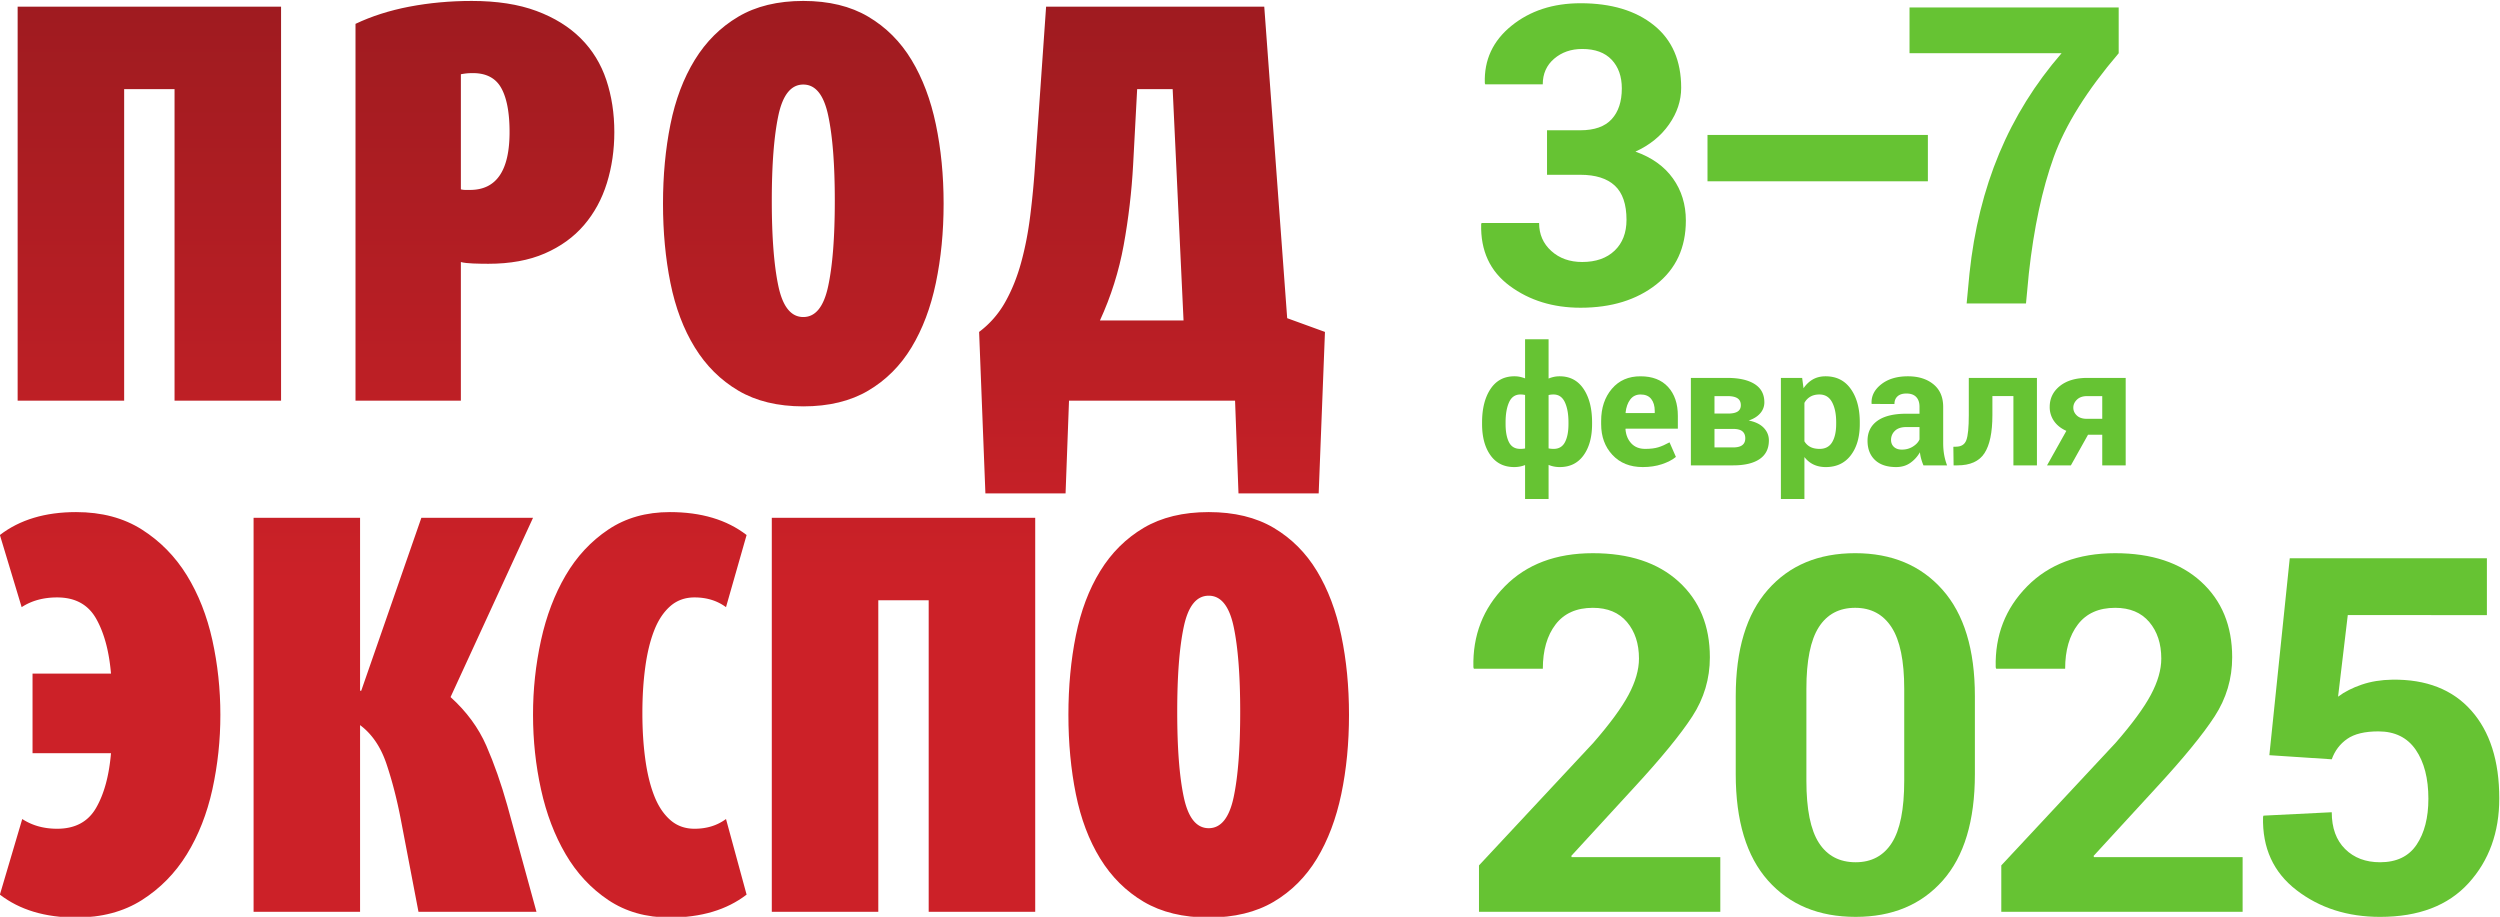 <svg xmlns="http://www.w3.org/2000/svg" width="561.718" height="205.996"><defs><clipPath id="a" clipPathUnits="userSpaceOnUse"><path d="M0 841.89h595.276V0H0Z"/></clipPath><clipPath id="b" clipPathUnits="userSpaceOnUse"><path d="M191.777 630.226c-2.996-1.77-5.439-4.199-7.339-7.288-1.896-3.089-3.265-6.711-4.101-10.858-.837-4.151-1.254-8.608-1.254-13.37 0-4.761.417-9.218 1.254-13.368.836-4.152 2.205-7.772 4.101-10.858 1.9-3.09 4.343-5.518 7.339-7.288 2.99-1.766 6.644-2.654 10.955-2.654 4.31 0 7.962.888 10.949 2.654 2.996 1.77 5.425 4.198 7.292 7.288 1.865 3.086 3.233 6.706 4.101 10.858.871 4.15 1.308 8.607 1.308 13.368 0 4.762-.437 9.219-1.308 13.37-.868 4.147-2.236 7.769-4.101 10.858-1.867 3.089-4.296 5.518-7.292 7.288-2.987 1.768-6.639 2.654-10.949 2.654-4.311 0-7.965-.886-10.955-2.654m6.754-45.415c-.736 3.475-1.11 8.269-1.11 14.382 0 6.115.374 10.907 1.11 14.383.739 3.474 2.138 5.211 4.201 5.211 2.058 0 3.457-1.737 4.195-5.211.744-3.476 1.115-8.268 1.115-14.383 0-6.113-.371-10.907-1.115-14.382-.738-3.475-2.137-5.211-4.195-5.211-2.063 0-3.462 1.736-4.201 5.211m-62.208 47.104c-3.343-.644-6.369-1.612-9.07-2.897v-63.512h17.76v23.361c.513-.13 1.204-.211 2.077-.242a63.226 63.226 0 0 1 2.556-.049c3.667 0 6.834.579 9.507 1.739 2.668 1.159 4.876 2.75 6.613 4.777 1.737 2.028 3.022 4.39 3.86 7.094.836 2.699 1.253 5.562 1.253 8.592 0 3.152-.451 6.076-1.351 8.783-.904 2.7-2.331 5.034-4.293 6.996-1.964 1.963-4.459 3.509-7.48 4.634-3.027 1.127-6.663 1.689-10.91 1.689-3.664 0-7.175-.325-10.522-.965m8.69-30.79v19.4c.323.061.642.111.965.144.322.033.675.047 1.058.047 2.254 0 3.845-.835 4.78-2.51.934-1.671 1.403-4.148 1.403-7.428 0-6.502-2.223-9.752-6.662-9.752h-.771c-.26 0-.517.03-.773.099m98.644 30.79-1.832-26.256a147.26 147.26 0 0 0-.822-8.83c-.351-2.866-.866-5.537-1.545-8.011-.674-2.478-1.577-4.717-2.7-6.71a16.097 16.097 0 0 0-4.392-5.018l1.06-27.222h13.512l.581 15.638h27.99l.577-15.638h13.517l1.058 27.222-6.367 2.316-3.864 52.509zm13.077-40.2a108.908 108.908 0 0 1 1.593 13.559l.679 12.74h5.985l1.833-38.995h-14.092a53.165 53.165 0 0 1 4.002 12.696m-186.431 40.2v-66.409h17.954v52.508h8.494v-52.508h17.954v66.409zm189.806-87.848c-2.989-1.775-5.437-4.197-7.332-7.289-1.901-3.087-3.265-6.709-4.103-10.86-.837-4.148-1.256-8.603-1.256-13.365 0-4.764.419-9.217 1.256-13.37.838-4.148 2.202-7.769 4.103-10.861 1.895-3.084 4.343-5.515 7.332-7.285 3-1.767 6.649-2.654 10.959-2.654s7.963.887 10.954 2.654c2.992 1.77 5.422 4.201 7.289 7.285 1.863 3.092 3.234 6.713 4.102 10.861.869 4.153 1.301 8.606 1.301 13.37 0 4.762-.432 9.217-1.301 13.365-.868 4.151-2.239 7.773-4.102 10.86-1.867 3.092-4.297 5.514-7.289 7.289-2.991 1.77-6.644 2.655-10.954 2.655-4.31 0-7.959-.885-10.959-2.655m6.76-45.414c-.742 3.476-1.11 8.269-1.11 14.383 0 6.111.368 10.906 1.11 14.381.74 3.472 2.139 5.211 4.199 5.211s3.459-1.739 4.2-5.211c.739-3.475 1.106-8.27 1.106-14.381 0-6.114-.367-10.907-1.106-14.383-.741-3.474-2.14-5.214-4.2-5.214s-3.459 1.74-4.199 5.214m-97.005 45.124c-2.926-1.963-5.322-4.537-7.187-7.721-1.866-3.188-3.252-6.824-4.151-10.909a58.257 58.257 0 0 1-1.351-12.594c0-4.312.449-8.511 1.351-12.598.899-4.083 2.285-7.72 4.151-10.906 1.865-3.188 4.261-5.759 7.187-7.722 2.932-1.962 6.387-2.944 10.379-2.944 2.637 0 5.036.323 7.191.968 2.155.641 4.065 1.605 5.741 2.894l-3.471 12.742c-1.483-1.095-3.252-1.64-5.312-1.64-1.607 0-2.976.495-4.104 1.495-1.124.995-2.029 2.363-2.7 4.1-.678 1.739-1.175 3.795-1.495 6.179-.325 2.379-.483 4.955-.483 7.72 0 2.767.158 5.342.483 7.725.32 2.38.817 4.439 1.495 6.176.671 1.739 1.576 3.102 2.7 4.102 1.128.995 2.497 1.494 4.104 1.494 2.06 0 3.829-.545 5.312-1.64l3.471 12.161c-1.676 1.288-3.586 2.257-5.741 2.898-2.155.643-4.554.965-7.191.965-3.992 0-7.447-.982-10.379-2.945m-102.552-.918 3.668-12.161c1.672 1.095 3.667 1.64 5.983 1.64 3.025 0 5.212-1.19 6.566-3.569 1.352-2.384 2.187-5.472 2.509-9.266H72.814v-13.419h13.224c-.322-3.795-1.157-6.87-2.509-9.218-1.354-2.348-3.541-3.519-6.566-3.519-2.252 0-4.214.545-5.883 1.64l-3.768-12.742c3.345-2.577 7.625-3.862 12.841-3.862 4.306 0 8.008.982 11.097 2.944 3.088 1.963 5.613 4.534 7.578 7.722 1.96 3.186 3.389 6.823 4.295 10.906a58.469 58.469 0 0 1 1.351 12.598c0 4.308-.452 8.509-1.351 12.594-.906 4.085-2.335 7.721-4.295 10.909-1.965 3.184-4.49 5.758-7.578 7.721-3.089 1.963-6.791 2.945-11.097 2.945-5.216 0-9.496-1.287-12.841-3.863m130.109 2.898v-66.406h17.952v52.507h8.494v-52.507h17.956v66.406zm-59.068 0-10.135-29.15h-.196v29.15h-17.949v-66.406h17.949v31.465c1.994-1.484 3.475-3.653 4.444-6.515.963-2.865 1.765-5.969 2.41-9.314l2.992-15.636h19.887l-4.924 17.951c-1.032 3.668-2.206 7.013-3.526 10.039-1.32 3.023-3.327 5.756-6.03 8.203l13.9 30.213z"/></clipPath><linearGradient id="c" x1="0" x2="1" y1="0" y2="0" gradientTransform="matrix(0 154.497 154.497 0 181.013 478.383)" gradientUnits="userSpaceOnUse" spreadMethod="pad"><stop offset="0" style="stop-opacity:1;stop-color:#cc2128"/><stop offset=".366" style="stop-opacity:1;stop-color:#cc2128"/><stop offset="1" style="stop-opacity:1;stop-color:#9f1b20"/></linearGradient></defs><g clip-path="url(#a)" transform="matrix(1.333 0 0 -1.333 -89.75 843.84)"><path d="M0 0h-40.678v7.816l19.275 20.667c2.783 3.192 4.76 5.886 5.934 8.082 1.173 2.197 1.76 4.236 1.76 6.119 0 2.509-.676 4.563-2.026 6.159-1.35 1.595-3.267 2.393-5.749 2.393-2.756 0-4.85-.934-6.283-2.802-1.432-1.87-2.148-4.359-2.148-7.469h-11.622l-.082.245c-.137 5.375 1.63 9.925 5.3 13.648 3.669 3.725 8.614 5.586 14.835 5.586 6.138 0 10.96-1.595 14.465-4.788 3.506-3.191 5.259-7.448 5.259-12.767 0-3.602-.989-6.924-2.967-9.966-1.978-3.042-5.245-7.032-9.8-11.97l-10.6-11.541.082-.204H0Z" style="fill:#66c333;fill-opacity:1;fill-rule:nonzero;stroke:none" transform="translate(357.3 479.35)"/><path d="M0 0c0 4.715-.71 8.17-2.128 10.364-1.419 2.195-3.465 3.291-6.139 3.291-2.701 0-4.747-1.09-6.138-3.27C-15.797 8.204-16.492 4.742-16.492 0v-15.495c0-4.798.702-8.286 2.107-10.467 1.405-2.181 3.472-3.27 6.2-3.27 2.673 0 4.706 1.089 6.098 3.27C-.696-23.781 0-20.293 0-15.495zm11.909-14.377c0-7.885-1.808-13.867-5.423-17.945C2.871-36.401-2.02-38.44-8.185-38.44c-6.22 0-11.145 2.039-14.773 6.118-3.629 4.078-5.443 10.06-5.443 17.945V-1.24c0 7.857 1.806 13.838 5.422 17.944 3.615 4.107 8.519 6.159 14.712 6.159 6.165 0 11.07-2.052 14.712-6.159 3.643-4.106 5.464-10.087 5.464-17.944z" style="fill:#66c333;fill-opacity:1;fill-rule:nonzero;stroke:none" transform="translate(388.302 516.932)"/><path d="M0 0h-40.678v7.816l19.275 20.667c2.783 3.192 4.76 5.886 5.934 8.082 1.173 2.197 1.76 4.236 1.76 6.119 0 2.509-.676 4.563-2.026 6.159-1.35 1.595-3.267 2.393-5.749 2.393-2.756 0-4.85-.934-6.283-2.802-1.432-1.87-2.148-4.359-2.148-7.469h-11.622l-.082.245c-.137 5.375 1.63 9.925 5.3 13.648 3.669 3.725 8.614 5.586 14.835 5.586 6.138 0 10.96-1.595 14.465-4.788 3.506-3.191 5.259-7.448 5.259-12.767 0-3.602-.989-6.924-2.967-9.966-1.978-3.042-5.245-7.032-9.8-11.97l-10.6-11.541.082-.204H0Z" style="fill:#66c333;fill-opacity:1;fill-rule:nonzero;stroke:none" transform="translate(445.34 479.35)"/><path d="m0 0 3.438 33.189h33.23v-9.576H13.219l-1.637-13.75c1.091.819 2.414 1.493 3.97 2.026 1.554.532 3.273.811 5.156.839 5.729.082 10.169-1.651 13.32-5.198 3.152-3.547 4.727-8.485 4.727-14.814 0-5.73-1.726-10.49-5.177-14.282-3.451-3.793-8.424-5.689-14.917-5.689-5.483 0-10.176 1.5-14.077 4.501C.682-19.753-1.2-15.633-1.063-10.395l.081.206 11.5.572c0-2.647.75-4.713 2.251-6.199 1.5-1.488 3.464-2.231 5.892-2.231 2.783 0 4.836.986 6.159 2.961 1.324 1.975 1.986 4.555 1.986 7.741 0 3.431-.71 6.182-2.128 8.251-1.419 2.07-3.52 3.105-6.303 3.105-2.292 0-4.045-.423-5.259-1.269-1.214-.846-2.081-1.992-2.598-3.437Z" style="fill:#66c333;fill-opacity:1;fill-rule:nonzero;stroke:none" transform="translate(449.846 505.746)"/><path d="M0 0h5.619c2.375 0 4.134.622 5.277 1.867 1.141 1.244 1.712 2.975 1.712 5.191 0 2.009-.571 3.62-1.712 4.831-1.143 1.21-2.798 1.815-4.968 1.815-1.873 0-3.449-.548-4.729-1.644C-.08 10.964-.72 9.524-.72 7.743h-9.695l-.069.205c-.137 3.906 1.359 7.127 4.488 9.662 3.13 2.536 7.013 3.803 11.649 3.803 5.162 0 9.28-1.233 12.352-3.7 3.072-2.467 4.608-5.984 4.608-10.553 0-2.17-.685-4.231-2.055-6.183-1.371-1.954-3.255-3.479-5.654-4.575 2.764-.982 4.87-2.49 6.322-4.522 1.45-2.033 2.175-4.398 2.175-7.093 0-4.568-1.662-8.16-4.985-10.775-3.323-2.616-7.578-3.923-12.763-3.923-4.636 0-8.617 1.227-11.94 3.683-3.323 2.456-4.928 5.921-4.814 10.399l.069.205h9.696c0-1.909.686-3.482 2.056-4.721 1.37-1.238 3.106-1.857 5.208-1.857 2.306 0 4.129.638 5.465 1.914 1.336 1.276 2.003 3.008 2.003 5.196 0 2.62-.656 4.54-1.969 5.76-1.314 1.219-3.25 1.828-5.808 1.828H0Z" style="fill:#66c333;fill-opacity:1;fill-rule:nonzero;stroke:none" transform="translate(328.092 611.08)"/><path d="M392.287 602.48h-37.146v7.812h37.146z" style="fill:#66c333;fill-opacity:1;fill-rule:nonzero;stroke:none"/><path d="M0 0c-5.345-6.259-8.994-12.095-10.947-17.508-1.952-5.414-3.352-11.946-4.197-19.598l-.48-5.071h-10.004l.48 5.071c.776 7.332 2.443 14.064 5.002 20.197C-17.588-10.775-14.082-5.14-9.628 0h-25.628v7.709H0Z" style="fill:#66c333;fill-opacity:1;fill-rule:nonzero;stroke:none" transform="translate(424.45 624.066)"/><path d="M0 0c0 1.396-.204 2.527-.612 3.394-.409.866-1.045 1.299-1.909 1.299a3.451 3.451 0 0 1-.831-.095v-8.993c.128-.027.262-.046.403-.06.14-.014.293-.021.456-.021.872 0 1.506.376 1.9 1.129C-.197-2.594 0-1.573 0-.286Zm-10.6-.286c0-1.297.192-2.319.573-3.068.381-.748 1.012-1.122 1.894-1.122.136 0 .273.004.408.014.137.009.273.027.41.055v9.018a3.58 3.58 0 0 1-.791.082c-.872 0-1.505-.433-1.901-1.299-.394-.867-.593-1.998-.593-3.394Zm-3.963.279c0 2.325.474 4.2 1.423 5.627.949 1.426 2.291 2.139 4.026 2.139.336 0 .651-.032.947-.096.295-.063.579-.149.852-.259v6.594h3.963V7.377c.273.118.564.211.873.279.308.069.64.103.995.103 1.734 0 3.079-.711 4.032-2.133.954-1.421 1.431-3.299 1.431-5.633v-.286c0-2.18-.477-3.934-1.431-5.259C1.595-6.878.259-7.541-1.457-7.541c-.355 0-.69.031-1.009.095a4.513 4.513 0 0 0-.886.272v-5.749h-3.963V-7.2a4.677 4.677 0 0 0-.873-.253 5.068 5.068 0 0 0-.954-.088c-1.725 0-3.06.663-4.004 1.989-.946 1.325-1.417 3.079-1.417 5.259z" style="fill:#66c333;fill-opacity:1;fill-rule:nonzero;stroke:none" transform="translate(331.707 561.852)"/><path d="M0 0c-.735 0-1.316-.282-1.743-.845-.428-.563-.691-1.303-.791-2.22l.041-.069h4.878v.355c0 .844-.198 1.518-.593 2.023C1.396-.252.8 0 0 0m.354-12.234c-2.125 0-3.824.68-5.095 2.043C-6.013-8.828-6.648-7.099-6.648-5v.545c0 2.188.601 3.991 1.805 5.408C-3.64 2.37-2.025 3.074 0 3.065c1.989 0 3.533-.599 4.633-1.798C5.731.068 6.281-1.554 6.281-3.597v-2.166h-8.802l-.026-.082c.072-.967.397-1.763.974-2.388.577-.624 1.36-.936 2.35-.936.881 0 1.612.088 2.194.266.581.176 1.216.456 1.907.838l1.076-2.458c-.6-.494-1.385-.902-2.357-1.226-.972-.323-2.053-.485-3.243-.485" style="fill:#66c333;fill-opacity:1;fill-rule:nonzero;stroke:none" transform="translate(343.863 566.545)"/><path d="M0 0v-3.12h3.134c.699 0 1.217.129 1.553.388.336.259.504.642.504 1.151s-.161.899-.483 1.172C4.385-.137 3.86 0 3.134 0Zm0 2.588h2.289c.736 0 1.278.117 1.628.351.35.234.525.585.525 1.053 0 .531-.186.92-.558 1.168-.373.247-.941.371-1.703.371H0Zm-3.978-8.733V8.597h6.159c1.962 0 3.489-.346 4.584-1.035 1.094-.691 1.641-1.717 1.641-3.08a2.75 2.75 0 0 0-.687-1.839c-.459-.537-1.111-.945-1.955-1.226C6.881 1.198 7.728.787 8.305.184c.576-.605.865-1.311.865-2.119 0-1.389-.521-2.439-1.561-3.147-1.04-.709-2.532-1.063-4.475-1.063Z" style="fill:#66c333;fill-opacity:1;fill-rule:nonzero;stroke:none" transform="translate(356.318 560.741)"/><path d="M0 0c0 1.393-.231 2.52-.694 3.385-.464.863-1.172 1.296-2.126 1.296-.6 0-1.111-.123-1.533-.369a2.633 2.633 0 0 1-1.001-1.05v-6.468a2.447 2.447 0 0 1 1.001-.955c.422-.219.942-.327 1.56-.327.963 0 1.669.377 2.118 1.132.45.754.675 1.778.675 3.07zm3.979-.306c0-2.179-.504-3.933-1.513-5.258C1.458-6.891.05-7.554-1.758-7.554c-.771 0-1.457.143-2.056.429-.6.286-1.114.706-1.54 1.261v-7.072h-3.964v20.41h3.583l.231-1.745c.436.645.96 1.143 1.573 1.493.614.349 1.328.524 2.146.524 1.826 0 3.243-.713 4.251-2.139C3.475 4.181 3.979 2.306 3.979-.02Z" style="fill:#66c333;fill-opacity:1;fill-rule:nonzero;stroke:none" transform="translate(376.831 561.864)"/><path d="M0 0c.699 0 1.321.173 1.866.518.545.345.913.745 1.104 1.199v2.085H.749c-.845 0-1.485-.212-1.921-.634a2.058 2.058 0 0 1-.654-1.533c0-.49.163-.885.49-1.185C-1.009.15-.563 0 0 0m3.637-2.656a8.3 8.3 0 0 0-.374 1.062 7.27 7.27 0 0 0-.225 1.145 5.476 5.476 0 0 0-1.615-1.785c-.667-.472-1.464-.708-2.391-.708-1.544 0-2.734.397-3.569 1.191-.836.795-1.254 1.878-1.254 3.25 0 1.444.557 2.563 1.669 3.358 1.113.794 2.736 1.192 4.871 1.192H2.97v1.172c0 .709-.187 1.258-.559 1.648-.373.391-.922.586-1.648.586-.646 0-1.143-.156-1.492-.47-.35-.313-.525-.747-.525-1.3l-3.842.013-.013.081c-.064 1.244.476 2.319 1.621 3.223 1.144.903 2.647 1.355 4.509 1.355 1.762 0 3.193-.447 4.291-1.341 1.1-.896 1.649-2.169 1.649-3.823V1.104c0-.691.053-1.34.157-1.949a9.895 9.895 0 0 1 .497-1.811z" style="fill:#66c333;fill-opacity:1;fill-rule:nonzero;stroke:none" transform="translate(387.907 557.253)"/><path d="M0 0v-14.741h-3.965v11.676h-3.542v-3.206c0-2.91-.445-5.049-1.336-6.417-.889-1.37-2.411-2.053-4.563-2.053h-.641l-.041 3.133.423.013c.908 0 1.498.373 1.77 1.117.273.746.41 2.144.41 4.197V0Z" style="fill:#66c333;fill-opacity:1;fill-rule:nonzero;stroke:none" transform="translate(410.67 569.338)"/><path d="M0 0c0-.505.197-.944.592-1.319.395-.374.956-.561 1.682-.561h2.603v3.828H2.343c-.745 0-1.322-.198-1.731-.595C.204.956 0 .505 0 0m8.828 5.014V-9.728H4.877v5.164H2.479L-.409-9.728h-4.019l3.256 5.818c-.899.399-1.592.949-2.078 1.648A4.086 4.086 0 0 0-3.979.122c0 1.436.57 2.609 1.71 3.523 1.14.912 2.677 1.369 4.612 1.369z" style="fill:#66c333;fill-opacity:1;fill-rule:nonzero;stroke:none" transform="translate(416.802 564.324)"/></g><g clip-path="url(#b)" transform="matrix(1.333 0 0 -1.333 -89.75 843.84)"><path d="M191.777 630.226c-2.996-1.77-5.439-4.199-7.339-7.288-1.896-3.089-3.265-6.711-4.101-10.858-.837-4.151-1.254-8.608-1.254-13.37 0-4.761.417-9.218 1.254-13.368.836-4.152 2.205-7.772 4.101-10.858 1.9-3.09 4.343-5.518 7.339-7.288 2.99-1.766 6.644-2.654 10.955-2.654 4.31 0 7.962.888 10.949 2.654 2.996 1.77 5.425 4.198 7.292 7.288 1.865 3.086 3.233 6.706 4.101 10.858.871 4.15 1.308 8.607 1.308 13.368 0 4.762-.437 9.219-1.308 13.37-.868 4.147-2.236 7.769-4.101 10.858-1.867 3.089-4.296 5.518-7.292 7.288-2.987 1.768-6.639 2.654-10.949 2.654-4.311 0-7.965-.886-10.955-2.654m6.754-45.415c-.736 3.475-1.11 8.269-1.11 14.382 0 6.115.374 10.907 1.11 14.383.739 3.474 2.138 5.211 4.201 5.211 2.058 0 3.457-1.737 4.195-5.211.744-3.476 1.115-8.268 1.115-14.383 0-6.113-.371-10.907-1.115-14.382-.738-3.475-2.137-5.211-4.195-5.211-2.063 0-3.462 1.736-4.201 5.211m-62.208 47.104c-3.343-.644-6.369-1.612-9.07-2.897v-63.512h17.76v23.361c.513-.13 1.204-.211 2.077-.242a63.226 63.226 0 0 1 2.556-.049c3.667 0 6.834.579 9.507 1.739 2.668 1.159 4.876 2.75 6.613 4.777 1.737 2.028 3.022 4.39 3.86 7.094.836 2.699 1.253 5.562 1.253 8.592 0 3.152-.451 6.076-1.351 8.783-.904 2.7-2.331 5.034-4.293 6.996-1.964 1.963-4.459 3.509-7.48 4.634-3.027 1.127-6.663 1.689-10.91 1.689-3.664 0-7.175-.325-10.522-.965m8.69-30.79v19.4c.323.061.642.111.965.144.322.033.675.047 1.058.047 2.254 0 3.845-.835 4.78-2.51.934-1.671 1.403-4.148 1.403-7.428 0-6.502-2.223-9.752-6.662-9.752h-.771c-.26 0-.517.03-.773.099m98.644 30.79-1.832-26.256a147.26 147.26 0 0 0-.822-8.83c-.351-2.866-.866-5.537-1.545-8.011-.674-2.478-1.577-4.717-2.7-6.71a16.097 16.097 0 0 0-4.392-5.018l1.06-27.222h13.512l.581 15.638h27.99l.577-15.638h13.517l1.058 27.222-6.367 2.316-3.864 52.509zm13.077-40.2a108.908 108.908 0 0 1 1.593 13.559l.679 12.74h5.985l1.833-38.995h-14.092a53.165 53.165 0 0 1 4.002 12.696m-186.431 40.2v-66.409h17.954v52.508h8.494v-52.508h17.954v66.409zm189.806-87.848c-2.989-1.775-5.437-4.197-7.332-7.289-1.901-3.087-3.265-6.709-4.103-10.86-.837-4.148-1.256-8.603-1.256-13.365 0-4.764.419-9.217 1.256-13.37.838-4.148 2.202-7.769 4.103-10.861 1.895-3.084 4.343-5.515 7.332-7.285 3-1.767 6.649-2.654 10.959-2.654s7.963.887 10.954 2.654c2.992 1.77 5.422 4.201 7.289 7.285 1.863 3.092 3.234 6.713 4.102 10.861.869 4.153 1.301 8.606 1.301 13.37 0 4.762-.432 9.217-1.301 13.365-.868 4.151-2.239 7.773-4.102 10.86-1.867 3.092-4.297 5.514-7.289 7.289-2.991 1.77-6.644 2.655-10.954 2.655-4.31 0-7.959-.885-10.959-2.655m6.76-45.414c-.742 3.476-1.11 8.269-1.11 14.383 0 6.111.368 10.906 1.11 14.381.74 3.472 2.139 5.211 4.199 5.211s3.459-1.739 4.2-5.211c.739-3.475 1.106-8.27 1.106-14.381 0-6.114-.367-10.907-1.106-14.383-.741-3.474-2.14-5.214-4.2-5.214s-3.459 1.74-4.199 5.214m-97.005 45.124c-2.926-1.963-5.322-4.537-7.187-7.721-1.866-3.188-3.252-6.824-4.151-10.909a58.257 58.257 0 0 1-1.351-12.594c0-4.312.449-8.511 1.351-12.598.899-4.083 2.285-7.72 4.151-10.906 1.865-3.188 4.261-5.759 7.187-7.722 2.932-1.962 6.387-2.944 10.379-2.944 2.637 0 5.036.323 7.191.968 2.155.641 4.065 1.605 5.741 2.894l-3.471 12.742c-1.483-1.095-3.252-1.64-5.312-1.64-1.607 0-2.976.495-4.104 1.495-1.124.995-2.029 2.363-2.7 4.1-.678 1.739-1.175 3.795-1.495 6.179-.325 2.379-.483 4.955-.483 7.72 0 2.767.158 5.342.483 7.725.32 2.38.817 4.439 1.495 6.176.671 1.739 1.576 3.102 2.7 4.102 1.128.995 2.497 1.494 4.104 1.494 2.06 0 3.829-.545 5.312-1.64l3.471 12.161c-1.676 1.288-3.586 2.257-5.741 2.898-2.155.643-4.554.965-7.191.965-3.992 0-7.447-.982-10.379-2.945m-102.552-.918 3.668-12.161c1.672 1.095 3.667 1.64 5.983 1.64 3.025 0 5.212-1.19 6.566-3.569 1.352-2.384 2.187-5.472 2.509-9.266H72.814v-13.419h13.224c-.322-3.795-1.157-6.87-2.509-9.218-1.354-2.348-3.541-3.519-6.566-3.519-2.252 0-4.214.545-5.883 1.64l-3.768-12.742c3.345-2.577 7.625-3.862 12.841-3.862 4.306 0 8.008.982 11.097 2.944 3.088 1.963 5.613 4.534 7.578 7.722 1.96 3.186 3.389 6.823 4.295 10.906a58.469 58.469 0 0 1 1.351 12.598c0 4.308-.452 8.509-1.351 12.594-.906 4.085-2.335 7.721-4.295 10.909-1.965 3.184-4.49 5.758-7.578 7.721-3.089 1.963-6.791 2.945-11.097 2.945-5.216 0-9.496-1.287-12.841-3.863m130.109 2.898v-66.406h17.952v52.507h8.494v-52.507h17.956v66.406zm-59.068 0-10.135-29.15h-.196v29.15h-17.949v-66.406h17.949v31.465c1.994-1.484 3.475-3.653 4.444-6.515.963-2.865 1.765-5.969 2.41-9.314l2.992-15.636h19.887l-4.924 17.951c-1.032 3.668-2.206 7.013-3.526 10.039-1.32 3.023-3.327 5.756-6.03 8.203l13.9 30.213z" style="fill:url(#c);stroke:none"/></g></svg>